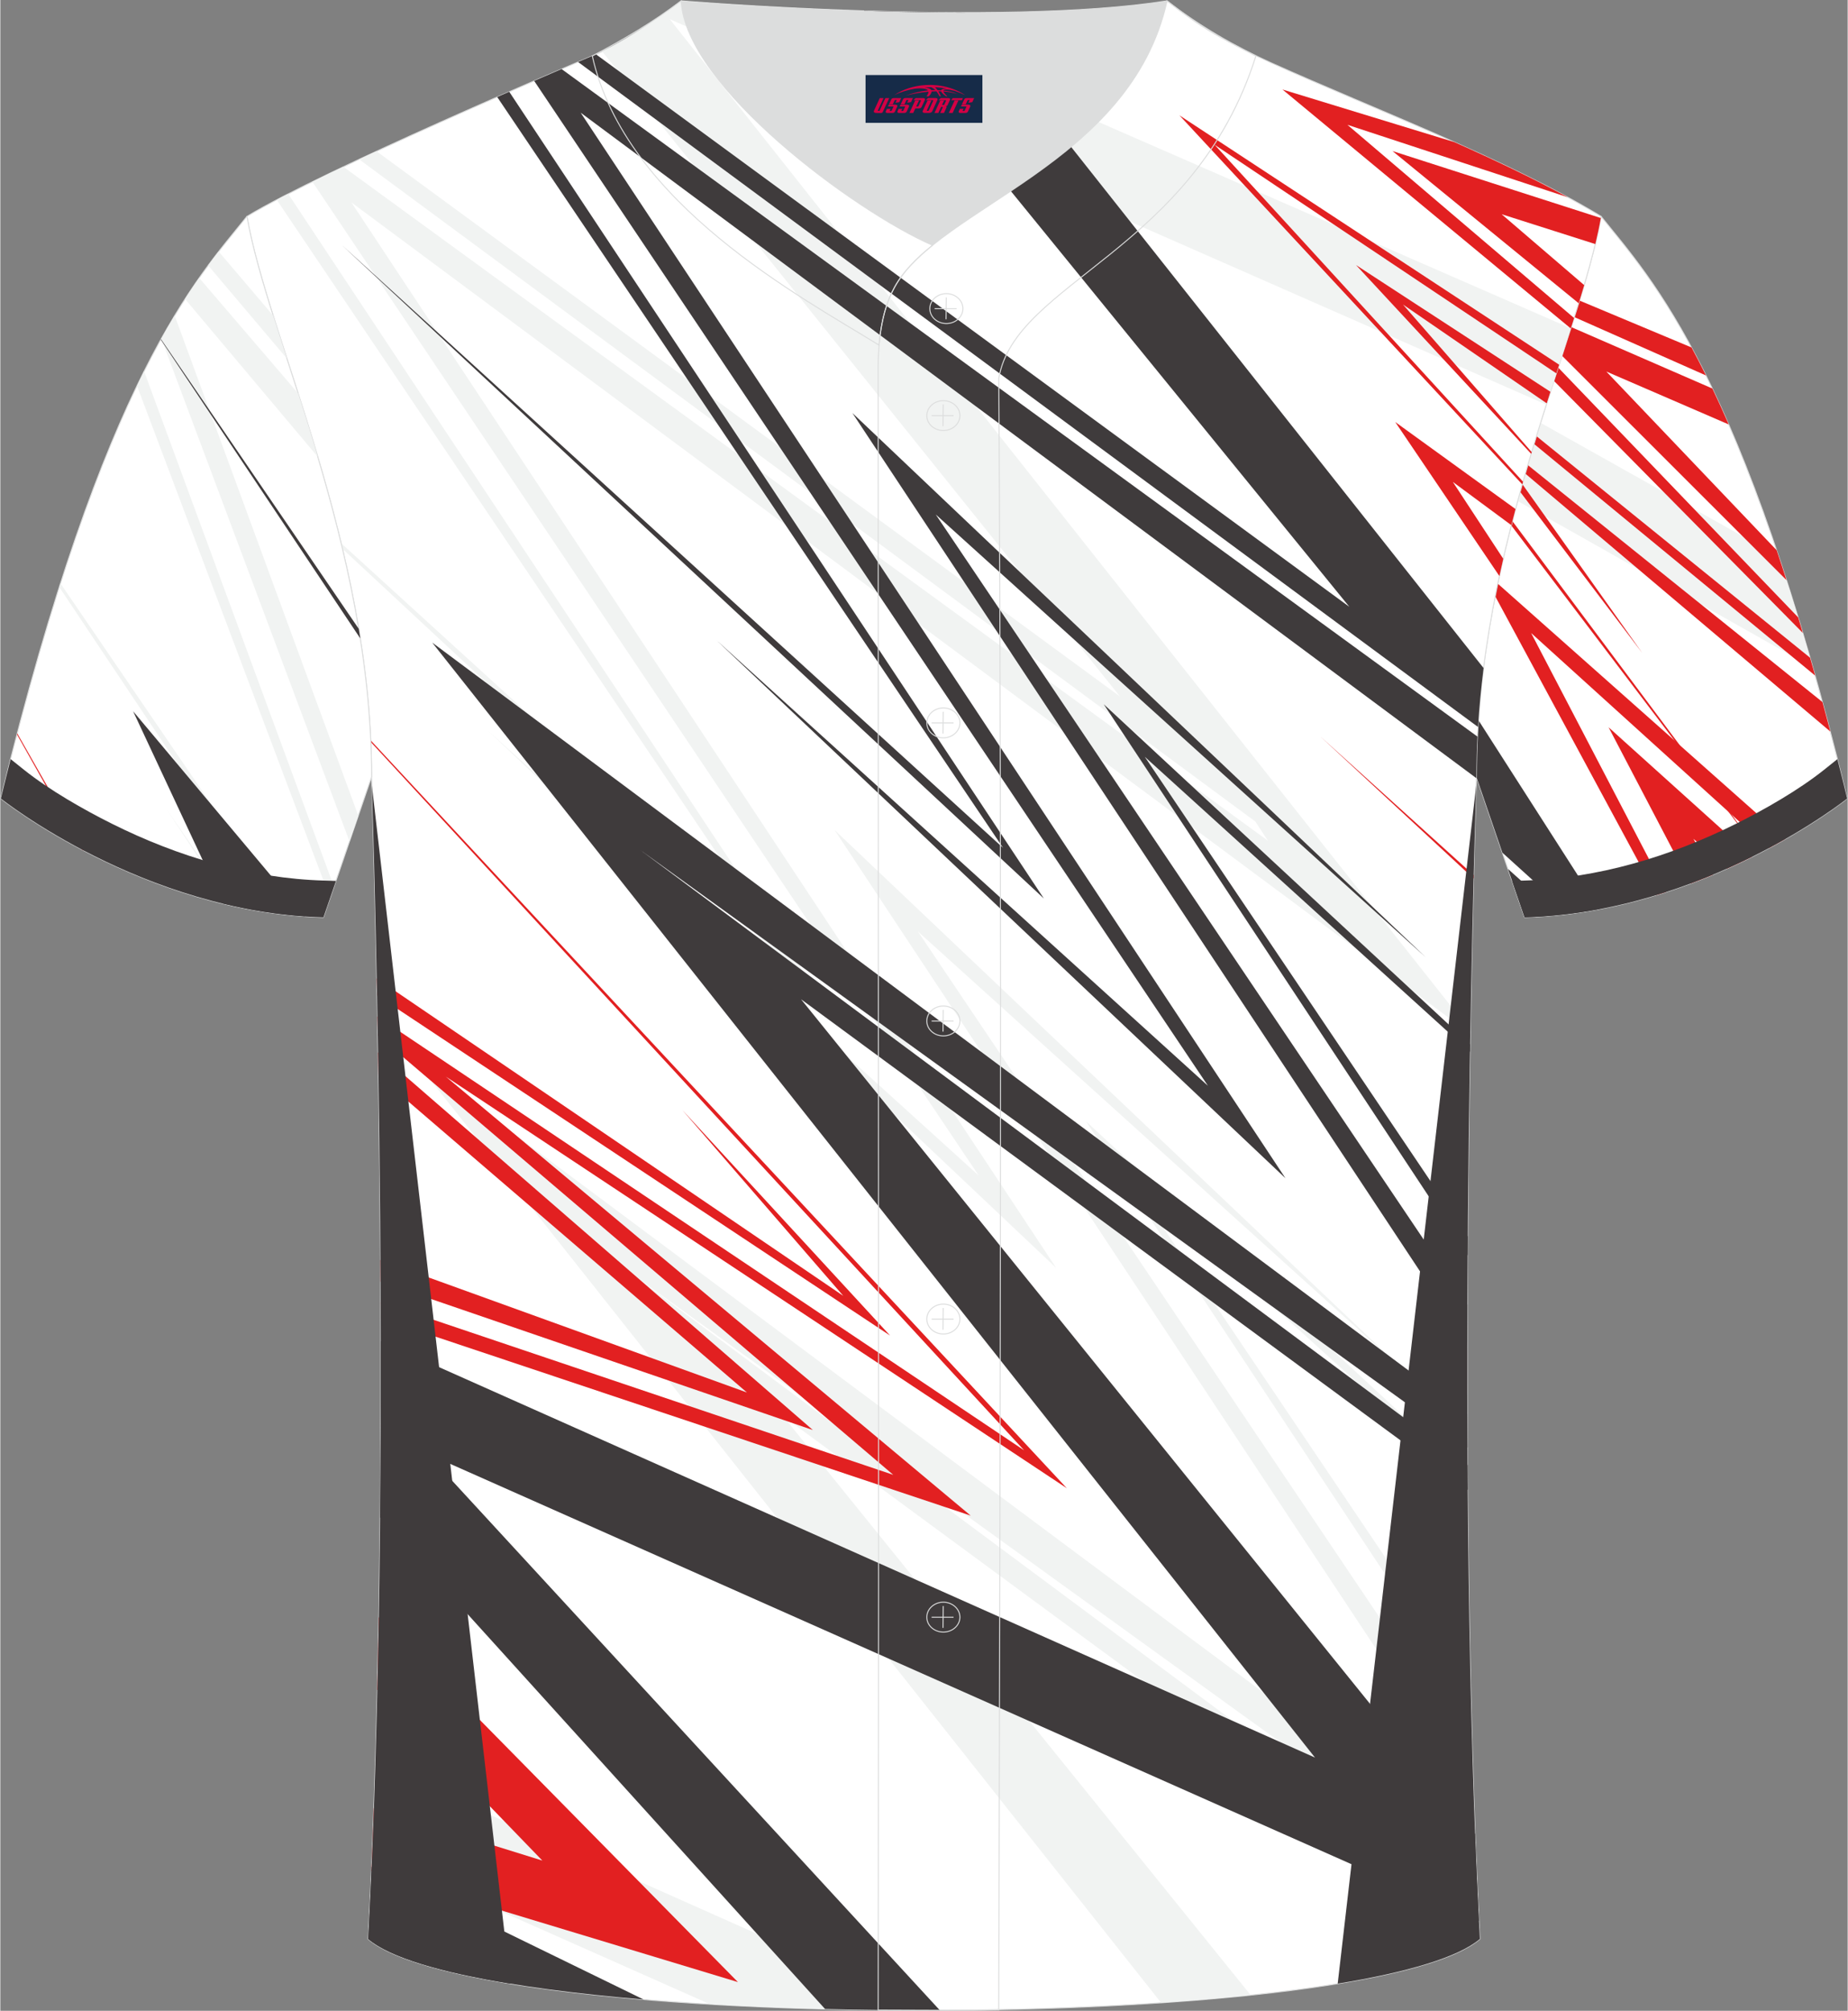 <?xml version="1.0" encoding="utf-8"?>
<!-- Generator: Adobe Illustrator 24.0.1, SVG Export Plug-In . SVG Version: 6.00 Build 0)  -->
<svg xmlns="http://www.w3.org/2000/svg" xmlns:xlink="http://www.w3.org/1999/xlink" version="1.1" id="图层_1" x="0px" y="0px" width="380.86px" height="414.34px" viewBox="0 0 379.41 412.91" enable-background="new 0 0 379.41 412.91" xml:space="preserve">
<rect x="0" y="0" width="379.41" height="412.91" fill="#808080" stroke="none"/>
<g>
	
		<path fill-rule="evenodd" clip-rule="evenodd" fill="#FFFFFF" stroke="#DCDDDD" stroke-width="0.2" stroke-linecap="round" stroke-linejoin="round" stroke-miterlimit="22.926" d="   M328.76,44.44c10.25,12.82,29.37,32.45,50.55,119.52c0,0-29.2,23.38-66.25,24.41c0,0-7.17-20.83-9.9-28.86   C303.16,111.71,324.48,69.22,328.76,44.44z"/>
	<g>
		<g>
			<path fill-rule="evenodd" clip-rule="evenodd" fill="#F1F3F2" d="M311.64,102.88l60.63,34.23c-2.38-8.39-4.72-15.96-7.02-22.83     l-48.91-27.46C314.75,91.96,313.15,97.33,311.64,102.88z"/>
			<path fill-rule="evenodd" clip-rule="evenodd" fill="#3F3B3C" d="M308.5,175.1l7.29,6.6l2.17,4.17l-8.31-7.43     c1.9,5.53,3.41,9.92,3.41,9.92c5.31-0.15,10.45-0.76,15.37-1.69l-24.87-38.8c-0.26,3.83-0.41,7.71-0.41,11.62     C304.4,163.13,306.53,169.36,308.5,175.1z"/>
			<path fill-rule="evenodd" clip-rule="evenodd" fill="#E22021" d="M347.34,71.35l-23-9.63c-0.34,1.12-0.69,2.25-1.06,3.4     l27.03,11.98C349.3,75.06,348.31,73.15,347.34,71.35L347.34,71.35z M319.08,78.21l0.88-2.73l49.28,51.29     c0.32,1.05,0.64,2.12,0.96,3.2L319.08,78.21L319.08,78.21z M351.62,79.78c1.1,2.31,2.22,4.76,3.36,7.38l-25.14-10.87l34.99,36.7     c0.67,1.98,1.34,4.03,2.02,6.14l-46.1-46.07c0.65-2.01,1.28-3.98,1.89-5.89L351.62,79.78z"/>
			<path fill-rule="evenodd" clip-rule="evenodd" fill="#E22021" d="M361.33,175.14l-51.01-67.24l0.23-0.89l50.86,68.08     L361.33,175.14L361.33,175.14z M315.5,89.57l-0.49,1.6l57.72,47.56c-0.35-1.24-0.7-2.46-1.04-3.67L315.5,89.57z"/>
			<path fill-rule="evenodd" clip-rule="evenodd" fill="#E22021" d="M337.23,134.1l-25.07-33.09c0.15-0.53,0.29-1.06,0.44-1.58     L337.23,134.1L337.23,134.1z M313.72,95.5c-0.17,0.59-0.34,1.17-0.51,1.76l62.64,52.96c-0.54-2.06-1.08-4.08-1.62-6.06     L313.72,95.5z"/>
			<path fill-rule="evenodd" clip-rule="evenodd" fill="#E22021" d="M340.13,183.79l-33.11-61.35c0.17-0.87,0.35-1.73,0.53-2.59     l59.07,52.42c-1.09,0.62-2.23,1.25-3.44,1.9l-48.78-44.18l27.73,53.17C341.48,183.38,340.81,183.59,340.13,183.79z"/>
			<path fill-rule="evenodd" clip-rule="evenodd" fill="#E22021" d="M330.31,149.35l29.49,26.57c-1.67,0.83-3.44,1.67-5.28,2.49     l-6.78-6.17l3.98,7.38c-1.49,0.62-3.03,1.23-4.62,1.82L330.31,149.35z"/>
		</g>
		<g>
			<path fill-rule="evenodd" clip-rule="evenodd" fill="#3F3B3C" d="M374.55,158.08c-5.21,4.16-12.23,8.17-18.15,11.12     c-13.47,6.71-28.41,11.2-43.52,11.62l-2.4,0.07l2.58,7.49c37.05-1.03,66.25-24.41,66.25-24.41c-0.67-2.76-1.34-5.46-2.01-8.09     L374.55,158.08z"/>
		</g>
	</g>
	
		<path fill-rule="evenodd" clip-rule="evenodd" fill="#FFFFFF" stroke="#DCDDDD" stroke-width="0.2" stroke-linecap="round" stroke-linejoin="round" stroke-miterlimit="22.926" d="   M75.55,398.17c5.38-101.42,0.7-238.66,0.7-238.66c0-47.82-21.33-90.3-25.6-115.07c15.77-9.52,66.73-31.17,70.91-32.94   c6.38-2.69,12.75-7.17,18.28-11.32c0,0,65.42,5.41,99.78,0c6.45,5.03,13.91,9.37,21.41,12.74c21.84,9.81,48.04,19.62,67.74,31.51   c-4.29,24.77-25.6,67.26-25.6,115.07c0,0-4.68,137.23,0.7,238.66C280.71,417.69,98.71,417.69,75.55,398.17z"/>
	<g>
		<g>
			<path fill-rule="evenodd" clip-rule="evenodd" fill="#F1F3F2" d="M289.09,282.19L171.34,170.44l131.27,198.47     c-0.1-2.8-0.18-5.62-0.27-8.44l-113.89-169.2L289.09,282.19L289.09,282.19z M303.03,380.07c0.09,2.31,0.19,4.6,0.29,6.88     L127.71,260.13l175.8,130.67c0.08,1.75,0.17,3.49,0.26,5.22L160.8,290.83l96,118.85c-5.83,0.61-11.99,1.13-18.4,1.57     L85.05,217.59L303.03,380.07L303.03,380.07z M190.63,412.8c-15.29,0.02-30.6-0.4-44.88-1.25l-61.72-27.41l21.47,23.31     c-14.56-2.33-25.37-5.43-29.95-9.29c0.62-11.61,1.1-23.7,1.47-35.99L190.63,412.8L190.63,412.8z M301.97,345.83     c0.03,1.39,0.06,2.78,0.1,4.17l-79.1-119.75l78.39,72.76l0.01,1.5l-69.97-63.47L301.97,345.83z"/>
			<path fill-rule="evenodd" clip-rule="evenodd" fill="#F1F3F2" d="M137.48,3.93l180.04,79.16c1.75-5.51,3.47-10.75,5.03-15.67     L172.94,2.07c-18.77-0.71-33.1-1.89-33.1-1.89c-4.94,3.7-10.54,7.67-16.23,10.39l106.36,132.46L77.26,31.06     c-1.2,0.56-2.39,1.11-3.56,1.66L257.76,168.7l2.57,3.93L70.45,34.25c-2.2,1.05-4.33,2.07-6.36,3.07l136.84,204.06l-100.89-91.44     l116.81,110.42L72.1,41.56l229.81,170.72l0.01-0.63L137.48,3.93L137.48,3.93z M56.77,41.03c0.76-0.4,1.54-0.8,2.35-1.22     l108.12,163.11L70.28,112.7c-0.09-0.39-0.18-0.77-0.28-1.15l88.85,80.99L56.77,41.03z"/>
			<path fill-rule="evenodd" clip-rule="evenodd" fill="#3F3B3C" d="M102.05,19.92L205.94,174.1L70.05,50.24L214.32,184.5     L104.52,18.84L102.05,19.92L102.05,19.92z M118.66,12.73c1.45-0.62,2.45-1.04,2.91-1.24c0.26-0.11,0.51-0.22,0.77-0.33     L277.06,124.6L177.39,2.22c6.6,0.21,13.63,0.35,20.69,0.36l106.55,134.6c-0.5,3.98-0.89,8.02-1.14,12.1L118.66,12.73     L118.66,12.73z M303.38,151.26c-0.14,2.73-0.21,5.47-0.21,8.23l-0.01,0.31L119.19,23.14l144.75,218.8L147.13,131.51l100.89,91.45     L109.64,16.61c2.1-0.91,3.99-1.73,5.63-2.43L303.38,151.26z"/>
			<path fill-rule="evenodd" clip-rule="evenodd" fill="#E22021" d="M298.63,29.18l-35.3-10.8l59.21,49.07     c0.23-0.73,0.46-1.44,0.68-2.15l-46.55-39.67l45.24,14.87C314.64,36.54,306.72,32.79,298.63,29.18L298.63,29.18z M328.71,44.77     c-0.3,1.7-0.69,3.49-1.13,5.35l-19.24-6.13l16.96,14.56c-0.36,1.22-0.74,2.46-1.13,3.73l-38.24-31.26L328.71,44.77z"/>
			<polygon fill-rule="evenodd" clip-rule="evenodd" fill="#E22021" points="312.58,99.47 242.16,23.68 320.15,74.89 319.58,76.67      249.4,29.73 312.74,98.92    "/>
			<polygon fill-rule="evenodd" clip-rule="evenodd" fill="#E22021" points="314.41,93.19 278.44,54.43 318.36,80.45 317.6,82.82      288.09,62.54 314.51,92.83    "/>
			<path fill-rule="evenodd" clip-rule="evenodd" fill="#E22021" d="M307.88,118.29l-21.39-31.63l24.7,17.87     c-0.29,1.1-0.58,2.2-0.86,3.31l-12.01-8.88l10.35,15.78C308.4,115.91,308.14,117.1,307.88,118.29z"/>
			<polygon fill-rule="evenodd" clip-rule="evenodd" fill="#E22021" points="271.06,151.19 302.58,180.4 302.6,179.7    "/>
			<path fill-rule="evenodd" clip-rule="evenodd" fill="#3F3B3C" d="M292.74,196.56L175,84.81l126.29,190.94     c0-2.65,0.01-5.28,0.02-7.88l-109.2-162.23L292.74,196.56L292.74,196.56z M301.3,290.42c0.01,2.26,0.01,4.53,0.02,6.81     L131.36,174.49l169.99,126.35c0.01,1.69,0.02,3.39,0.03,5.09L164.45,205.19l138.44,171.4c0.23,6.03,0.49,11.99,0.79,17.84     l-216-95.93l105.27,114.29c-7.88,0.03-15.78-0.05-23.56-0.25L78,311.6c0.12-12.29,0.15-24.44,0.13-36.2l191.88,85.51L88.7,131.95     L301.3,290.42L301.3,290.42z M301.39,253.91l-0.03,3.86l-74.74-113.16l75.25,69.85l-0.03,1.53l-66.79-60.59L301.39,253.91z"/>
			<polygon fill-rule="evenodd" clip-rule="evenodd" fill="#E22021" points="76.08,152.04 219.04,305.6 91.49,221.07 199.29,311.22      78.13,270.71 78.11,267.35 183.39,302.85 77.53,212.64 77.46,208.74 210.26,297.81 76.1,152.39    "/>
			<polygon fill-rule="evenodd" clip-rule="evenodd" fill="#E22021" points="140.08,227.94 182.74,274.25 77.38,204.39      77.31,200.92 173.13,266.1    "/>
			<path fill-rule="evenodd" clip-rule="evenodd" fill="#E22021" d="M77.73,332.09l73.76,74.92l-75.27-22.79     c0.18-4.26,0.35-8.58,0.5-12.92l34.6,10.76l-33.89-35.07C77.55,342.02,77.65,337.05,77.73,332.09z"/>
			<path fill-rule="evenodd" clip-rule="evenodd" fill="#3F3B3C" d="M76.26,383.33l55.85,27.25c-27.62-2.32-49.49-6.46-56.55-12.41     C75.81,393.3,76.05,388.34,76.26,383.33z"/>
			<path fill-rule="evenodd" clip-rule="evenodd" fill="#E22021" d="M77.59,216.11l89.29,77.54l-88.79-30.47l-0.02-4.44l75.27,27.2     l-75.68-65.02C77.64,219.3,77.61,217.69,77.59,216.11z"/>
		</g>
		<path fill-rule="evenodd" clip-rule="evenodd" fill="#3F3B3C" d="M76.31,161.3l28.44,246.04c-14.17-2.32-24.7-5.37-29.2-9.17    C80.58,303.5,76.83,177.64,76.31,161.3z"/>
		<path fill-rule="evenodd" clip-rule="evenodd" fill="#3F3B3C" d="M303.12,161.3l-28.45,246.03c14.17-2.32,24.7-5.38,29.2-9.17    C298.85,303.5,302.59,177.68,303.12,161.3z"/>
	</g>
	
		<path fill-rule="evenodd" clip-rule="evenodd" fill="#FFFFFF" stroke="#DCDDDD" stroke-width="0.2" stroke-linecap="round" stroke-linejoin="round" stroke-miterlimit="22.926" d="   M50.65,44.44C40.4,57.26,21.28,76.89,0.1,163.96c0,0,29.2,23.38,66.25,24.41c0,0,7.17-20.83,9.9-28.86   C76.25,111.71,54.93,69.22,50.65,44.44z"/>
	<g>
		<g>
			<path fill-rule="evenodd" clip-rule="evenodd" fill="#F1F3F2" d="M56.03,64.8L44.85,51.66c-0.7,0.9-1.42,1.84-2.16,2.85     l16.17,19.12C57.87,70.58,56.92,67.63,56.03,64.8L56.03,64.8z M28.07,79.23l39.65,105.18l0.8-2.32L29.53,76.25     C29.05,77.21,28.56,78.21,28.07,79.23L28.07,79.23z M58.82,187.85c-0.65-0.07-1.29-0.15-1.93-0.23l-44.77-67.04l0.24-0.77     L58.82,187.85L58.82,187.85z M61.17,80.79c1.34,4.18,2.7,8.52,4.03,13.02L37.94,61.4c1-1.55,1.97-2.98,2.91-4.32L61.17,80.79     L61.17,80.79z M33.07,69.54c0.93-1.67,1.85-3.25,2.74-4.73L73.52,167.5l-1.81,5.27L33.07,69.54L33.07,69.54z M47.81,186.03     l-0.71-0.16l-12.94-19.7L47.81,186.03z"/>
			<path fill-rule="evenodd" clip-rule="evenodd" fill="#3F3B3C" d="M73.61,129.12l-40.6-59.46l-0.05,0.09l40.97,61.35     C73.83,130.43,73.72,129.77,73.61,129.12z"/>
			<path fill-rule="evenodd" clip-rule="evenodd" fill="#3F3B3C" d="M62.59,188.18l-35.32-42.13l18.46,39.49     C51.07,186.84,56.72,187.78,62.59,188.18z"/>
			<polygon fill-rule="evenodd" clip-rule="evenodd" fill="#E22021" points="3.48,150.6 17.16,174.66 16.7,174.42 3.42,150.82         "/>
		</g>
		<g>
			<path fill-rule="evenodd" clip-rule="evenodd" fill="#3F3B3C" d="M4.87,158.08c5.21,4.16,12.23,8.17,18.15,11.12     c13.47,6.71,28.41,11.2,43.52,11.62l2.4,0.07l-2.58,7.49c-37.05-1.03-66.25-24.41-66.25-24.41c0.67-2.76,1.34-5.46,2.01-8.09     L4.87,158.08z"/>
		</g>
	</g>
	<path fill="none" stroke="#DCDDDD" stroke-width="0.2" stroke-miterlimit="22.926" d="M139.84,0.19   c-5.88,4.41-11.76,7.88-18.26,11.31c6.82,30.45,43.15,49.63,58.89,59.37c0.43-5.16,1.57-8.98,3.2-11.92   c1.67-3.06,4.4-5.85,7.78-8.59C175.7,43.52,140.72,17.79,139.84,0.19z"/>
	<path fill-rule="evenodd" clip-rule="evenodd" fill="#DCDDDD" d="M191.47,50.36c14.78-11.95,42.05-22.78,48.15-50.17   c-34.36,5.41-99.78,0-99.78,0C140.72,17.79,175.71,43.52,191.47,50.36z"/>
	<path fill="none" stroke="#DCDDDD" stroke-width="0.2" stroke-miterlimit="22.926" d="M257.87,11.5   c-7.73-3.99-10.62-5.35-18.25-11.31c-7.49,33.66-46.97,42.31-55.94,58.76c-2.05,3.69-3.31,8.75-3.39,16.1   c0,112.61,0.19,225.1,0,337.71c8.35,0,16.42,0.13,24.77-0.03c0.26-111.61,0.66-223.45,0.01-335.04   C208.34,57.9,245.21,51.56,257.87,11.5z"/>
	<g>
		<g>
			<path fill="none" stroke="#DCDDDD" stroke-width="0.2" stroke-miterlimit="22.926" d="M194.3,66.44c1.87,0,3.4-1.38,3.4-3.07     c0-1.7-1.54-3.07-3.4-3.07c-1.87,0-3.4,1.38-3.4,3.07C190.9,65.07,192.43,66.44,194.3,66.44z"/>
			
				<line fill="none" stroke="#DCDDDD" stroke-width="0.2" stroke-miterlimit="22.926" x1="194.29" y1="61.08" x2="194.23" y2="65.56"/>
			
				<line fill="none" stroke="#DCDDDD" stroke-width="0.2" stroke-miterlimit="22.926" x1="191.89" y1="63.38" x2="196.41" y2="63.38"/>
		</g>
		<g>
			<path fill="none" stroke="#DCDDDD" stroke-width="0.2" stroke-miterlimit="22.926" d="M193.68,88.41c1.87,0,3.4-1.38,3.4-3.07     s-1.54-3.07-3.4-3.07c-1.87,0-3.4,1.38-3.4,3.07C190.27,87.03,191.8,88.41,193.68,88.41z"/>
			
				<line fill="none" stroke="#DCDDDD" stroke-width="0.2" stroke-miterlimit="22.926" x1="193.65" y1="83.05" x2="193.6" y2="87.52"/>
			
				<line fill="none" stroke="#DCDDDD" stroke-width="0.2" stroke-miterlimit="22.926" x1="191.27" y1="85.35" x2="195.78" y2="85.35"/>
		</g>
		<g>
			<path fill="none" stroke="#DCDDDD" stroke-width="0.2" stroke-miterlimit="22.926" d="M193.68,151.51c1.87,0,3.4-1.38,3.4-3.07     s-1.54-3.07-3.4-3.07c-1.87,0-3.4,1.38-3.4,3.07C190.27,150.13,191.8,151.51,193.68,151.51z"/>
			
				<line fill="none" stroke="#DCDDDD" stroke-width="0.2" stroke-miterlimit="22.926" x1="193.65" y1="146.15" x2="193.6" y2="150.63"/>
			
				<line fill="none" stroke="#DCDDDD" stroke-width="0.2" stroke-miterlimit="22.926" x1="191.27" y1="148.45" x2="195.78" y2="148.45"/>
		</g>
		<g>
			<path fill="none" stroke="#DCDDDD" stroke-width="0.2" stroke-miterlimit="22.926" d="M193.68,212.72c1.87,0,3.4-1.37,3.4-3.07     c0-1.69-1.54-3.07-3.4-3.07c-1.87,0-3.4,1.37-3.4,3.07C190.27,211.34,191.8,212.72,193.68,212.72z"/>
			
				<line fill="none" stroke="#DCDDDD" stroke-width="0.2" stroke-miterlimit="22.926" x1="193.65" y1="207.37" x2="193.6" y2="211.84"/>
			
				<line fill="none" stroke="#DCDDDD" stroke-width="0.2" stroke-miterlimit="22.926" x1="191.27" y1="209.66" x2="195.78" y2="209.66"/>
		</g>
		<g>
			<path fill="none" stroke="#DCDDDD" stroke-width="0.2" stroke-miterlimit="22.926" d="M193.68,273.93c1.87,0,3.4-1.38,3.4-3.07     s-1.54-3.07-3.4-3.07c-1.87,0-3.4,1.38-3.4,3.07S191.8,273.93,193.68,273.93z"/>
			
				<line fill="none" stroke="#DCDDDD" stroke-width="0.2" stroke-miterlimit="22.926" x1="193.65" y1="268.58" x2="193.6" y2="273.05"/>
			
				<line fill="none" stroke="#DCDDDD" stroke-width="0.2" stroke-miterlimit="22.926" x1="191.27" y1="270.88" x2="195.78" y2="270.88"/>
		</g>
		<g>
			<path fill="none" stroke="#DCDDDD" stroke-width="0.2" stroke-miterlimit="22.926" d="M193.68,335.14c1.87,0,3.4-1.37,3.4-3.07     c0-1.69-1.54-3.07-3.4-3.07c-1.87,0-3.4,1.38-3.4,3.07C190.27,333.76,191.8,335.14,193.68,335.14z"/>
			
				<line fill="none" stroke="#DCDDDD" stroke-width="0.2" stroke-miterlimit="22.926" x1="193.65" y1="329.79" x2="193.6" y2="334.27"/>
			
				<line fill="none" stroke="#DCDDDD" stroke-width="0.2" stroke-miterlimit="22.926" x1="191.27" y1="332.09" x2="195.78" y2="332.09"/>
		</g>
	</g>
	
</g>
<g id="tag_logo">
	<rect y="15.41" fill="#162B48" width="24" height="9.818" x="177.7"/>
	<g>
		<path fill="#D30044" d="M193.66,18.6l0.005-0.011c0.131-0.311,1.085-0.262,2.351,0.071c0.715,0.24,1.44,0.54,2.193,0.9    c-0.218-0.147-0.447-0.289-0.682-0.42l0.011,0.005l-0.011-0.005c-1.478-0.845-3.218-1.418-5.1-1.62    c-1.282-0.115-1.658-0.082-2.411-0.055c-2.449,0.142-4.68,0.905-6.458,2.095c1.26-0.638,2.722-1.075,4.195-1.336    c1.467-0.18,2.476-0.033,2.771,0.344c-1.691,0.175-3.469,0.633-4.555,1.075c1.156-0.338,2.967-0.665,4.647-0.813    c0.016,0.251-0.115,0.567-0.415,0.96h0.475c0.376-0.382,0.584-0.725,0.595-1.004c0.333-0.022,0.66-0.033,0.971-0.033    C192.49,19.04,192.7,19.39,192.9,19.78h0.262c-0.125-0.344-0.295-0.687-0.518-1.036c0.207,0,0.393,0.005,0.567,0.011    c0.104,0.267,0.496,0.66,1.058,1.025h0.245c-0.442-0.365-0.753-0.753-0.835-1.004c1.047,0.065,1.696,0.224,2.885,0.513    C195.48,18.86,194.74,18.69,193.66,18.6z M191.22,18.51c-0.164-0.295-0.655-0.485-1.402-0.551    c0.464-0.033,0.922-0.055,1.364-0.055c0.311,0.147,0.589,0.344,0.84,0.589C191.76,18.49,191.49,18.5,191.22,18.51z M193.2,18.56c-0.224-0.016-0.458-0.027-0.715-0.044c-0.147-0.202-0.311-0.398-0.502-0.6c0.082,0,0.164,0.005,0.24,0.011    c0.72,0.033,1.429,0.125,2.138,0.273C193.69,18.16,193.31,18.32,193.2,18.56z"/>
		<path fill="#D30044" d="M180.62,20.14L179.45,22.69C179.27,23.06,179.54,23.2,180.02,23.2l0.873,0.005    c0.115,0,0.251-0.049,0.327-0.175l1.342-2.891H181.78L180.56,22.77H180.39c-0.147,0-0.185-0.033-0.147-0.125l1.156-2.504H180.62L180.62,20.14z M182.48,21.49h1.271c0.36,0,0.584,0.125,0.442,0.425L183.72,22.95C183.62,23.17,183.35,23.2,183.12,23.2H182.2c-0.267,0-0.442-0.136-0.349-0.333l0.235-0.513h0.742L182.65,22.73C182.63,22.78,182.67,22.79,182.73,22.79h0.18    c0.082,0,0.125-0.016,0.147-0.071l0.376-0.813c0.011-0.022,0.011-0.044-0.055-0.044H182.31L182.48,21.49L182.48,21.49z M183.3,21.42h-0.78l0.475-1.025c0.098-0.218,0.338-0.256,0.578-0.256H185.02L184.63,20.98L183.85,21.1l0.262-0.562H183.82c-0.082,0-0.12,0.016-0.147,0.071L183.3,21.42L183.3,21.42z M184.89,21.49L184.72,21.86h1.069c0.06,0,0.06,0.016,0.049,0.044    L185.46,22.72C185.44,22.77,185.4,22.79,185.32,22.79H185.14c-0.055,0-0.104-0.011-0.082-0.06l0.175-0.376H184.49L184.26,22.87C184.16,23.06,184.34,23.2,184.61,23.2h0.916c0.24,0,0.502-0.033,0.605-0.251l0.475-1.031c0.142-0.3-0.082-0.425-0.442-0.425H184.89L184.89,21.49z M185.7,21.42l0.371-0.818c0.022-0.055,0.06-0.071,0.147-0.071h0.295L186.25,21.09l0.791-0.115l0.387-0.845H185.98c-0.24,0-0.48,0.038-0.578,0.256L184.93,21.42L185.7,21.42L185.7,21.42z M188.1,21.88h0.278c0.087,0,0.153-0.022,0.202-0.115    l0.496-1.075c0.033-0.076-0.011-0.12-0.125-0.12H187.55l0.431-0.431h1.522c0.355,0,0.485,0.153,0.393,0.355l-0.676,1.445    c-0.06,0.125-0.175,0.333-0.644,0.327l-0.649-0.005L187.49,23.2H186.71l1.178-2.558h0.785L188.1,21.88L188.1,21.88z     M190.69,22.69c-0.022,0.049-0.06,0.076-0.142,0.076h-0.191c-0.082,0-0.109-0.027-0.082-0.076l0.944-2.051h-0.785l-0.987,2.138    c-0.125,0.273,0.115,0.415,0.453,0.415h0.72c0.327,0,0.649-0.071,0.769-0.322l1.085-2.384c0.093-0.202-0.06-0.355-0.415-0.355    h-1.533l-0.431,0.431h1.38c0.115,0,0.164,0.033,0.131,0.104L190.69,22.69L190.69,22.69z M193.41,21.56h0.278    c0.087,0,0.158-0.022,0.202-0.115l0.344-0.753c0.033-0.076-0.011-0.12-0.125-0.12h-1.402l0.425-0.431h1.527    c0.355,0,0.485,0.153,0.393,0.355l-0.529,1.124c-0.044,0.093-0.147,0.18-0.393,0.18c0.224,0.011,0.256,0.158,0.175,0.327    l-0.496,1.075h-0.785l0.54-1.167c0.022-0.055-0.005-0.087-0.104-0.087h-0.235L192.64,23.2h-0.785l1.178-2.558h0.785L193.41,21.56L193.41,21.56z M195.98,20.65L194.8,23.2h0.785l1.184-2.558H195.98L195.98,20.65z M197.49,20.58l0.202-0.431h-2.1l-0.295,0.431    H197.49L197.49,20.58z M197.47,21.49h1.271c0.36,0,0.584,0.125,0.442,0.425l-0.475,1.031c-0.104,0.218-0.371,0.251-0.605,0.251    h-0.916c-0.267,0-0.442-0.136-0.349-0.333l0.235-0.513h0.742L197.64,22.73c-0.022,0.049,0.022,0.06,0.082,0.06h0.18    c0.082,0,0.125-0.016,0.147-0.071l0.376-0.813c0.011-0.022,0.011-0.044-0.049-0.044h-1.069L197.47,21.49L197.47,21.49z     M198.28,21.42H197.5l0.475-1.025c0.098-0.218,0.338-0.256,0.578-0.256h1.451l-0.387,0.845l-0.791,0.115l0.262-0.562h-0.295    c-0.082,0-0.12,0.016-0.147,0.071L198.28,21.42z"/>
	</g>
</g>
</svg>